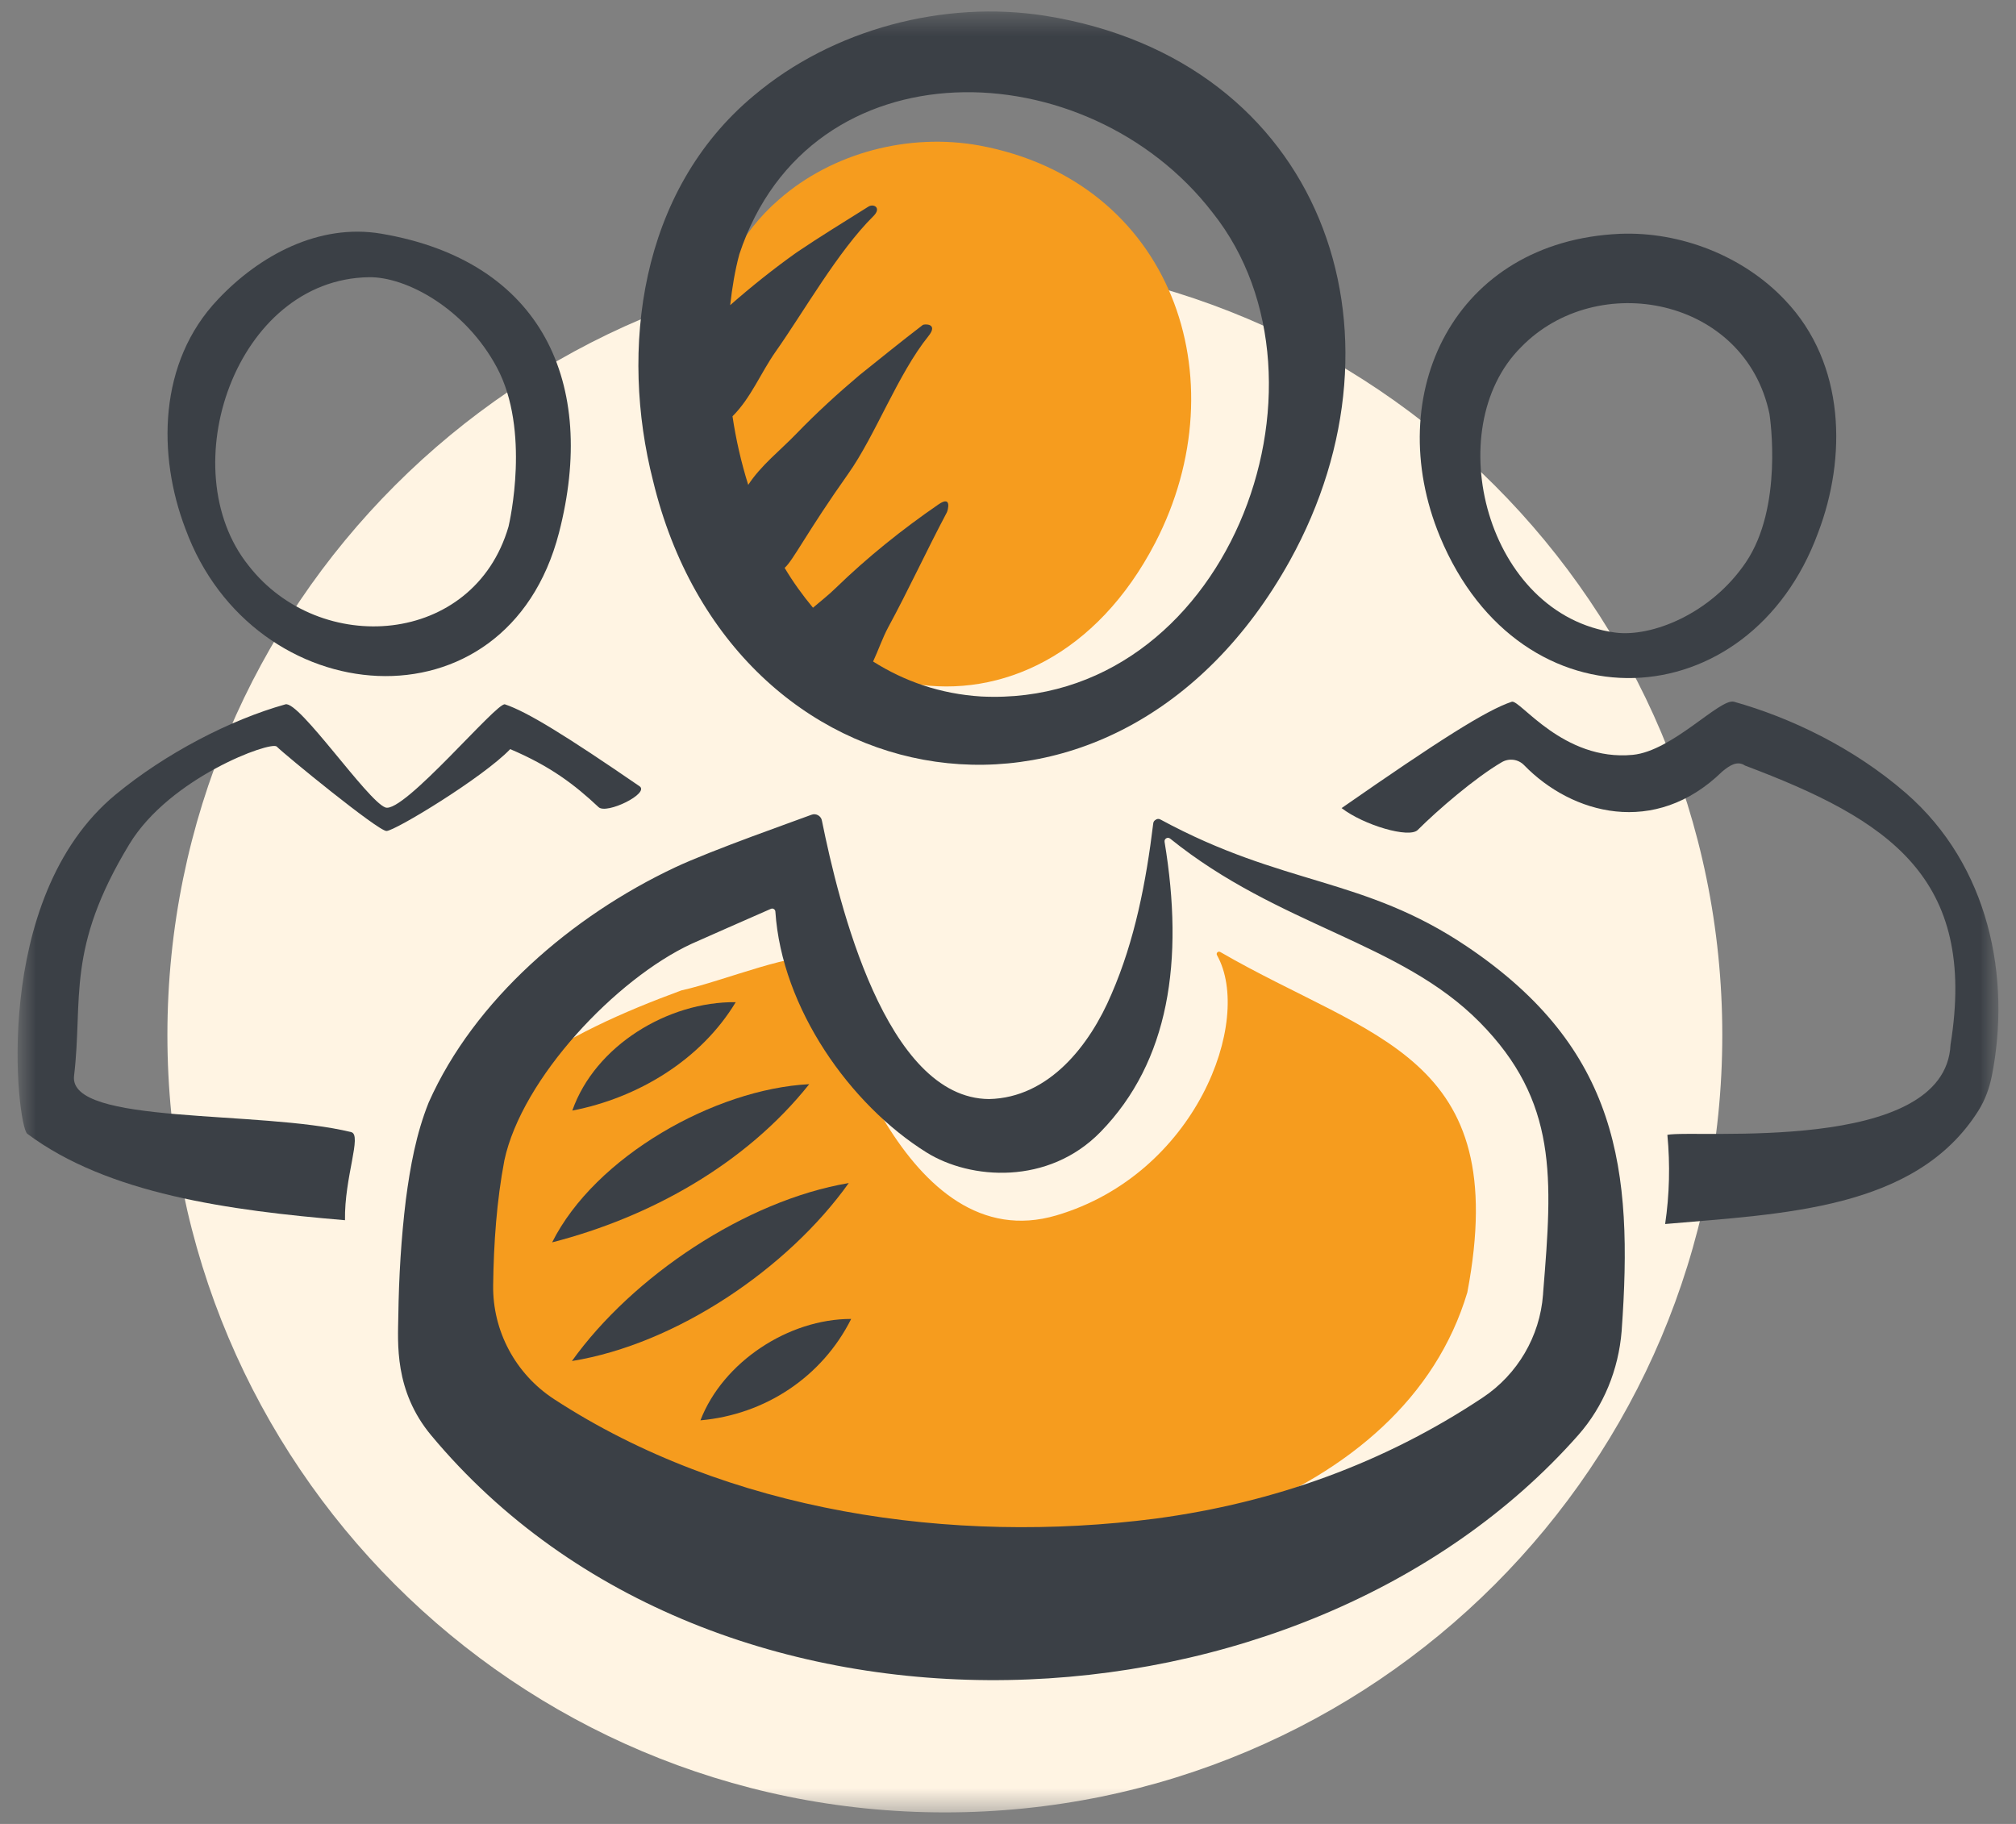 <svg width="84" height="76" viewBox="0 0 84 76" fill="none" xmlns="http://www.w3.org/2000/svg">
<rect x="0" y="0" width="84" height="76" fill="#808080" stroke="none"/>
<mask id="mask0_1005_512" style="mask-type:luminance" maskUnits="userSpaceOnUse" x="0" y="0" width="84" height="76">
<path fill-rule="evenodd" clip-rule="evenodd" d="M0.732 0.48H83.267V75.52H0.732V0.48Z" fill="white"/>
</mask>
<g mask="url(#mask0_1005_512)">
<path fill-rule="evenodd" clip-rule="evenodd" d="M39.369 10.734C57.259 10.734 71.762 25.237 71.762 43.127C71.762 61.017 57.259 75.52 39.369 75.52C21.478 75.52 6.975 61.017 6.975 43.127C6.975 25.237 21.478 10.734 39.369 10.734Z" fill="#FFF4E3"/>
<path fill-rule="evenodd" clip-rule="evenodd" d="M40.807 6.063C37.876 5.532 34.692 6.353 32.454 8.316C29.187 11.143 28.722 15.932 29.745 19.871C32.195 29.812 43.266 31.991 48.135 22.616C51.677 15.773 48.82 7.548 40.807 6.063" fill="#F69C1E"/>
<path fill-rule="evenodd" clip-rule="evenodd" d="M61.139 53.851C63.019 43.926 57.152 43.323 50.846 39.669C50.756 39.617 50.658 39.712 50.709 39.802C52.23 42.521 49.827 48.927 44.017 50.643C37.742 52.495 34.728 42.22 34.086 39.997C33.418 39.516 30.132 40.89 28.396 41.267C23.508 43.065 18.801 45.524 18.005 50.285C13.917 67.366 55.884 71.444 61.139 53.851" fill="#F69C1E"/>
<path fill-rule="evenodd" clip-rule="evenodd" d="M43.553 0.657C39.327 -0.005 34.7 1.21 31.414 3.98C26.619 7.972 25.827 14.605 27.209 20.028C30.506 33.717 46.466 36.455 53.742 23.367C59.035 13.816 55.107 2.512 43.553 0.657M40.889 29.022C39.171 28.916 37.674 28.383 36.379 27.564C36.597 27.098 36.765 26.595 37.007 26.142C37.861 24.57 38.609 22.938 39.451 21.353C39.493 21.273 39.675 20.626 39.111 21.013C37.584 22.063 36.143 23.22 34.822 24.502C34.529 24.791 34.193 25.05 33.874 25.323C33.444 24.803 33.044 24.253 32.693 23.662C33.042 23.364 33.629 22.159 35.345 19.738C36.47 18.15 37.415 15.58 38.686 14.004C39.118 13.468 38.508 13.495 38.449 13.541C37.556 14.225 36.694 14.924 35.814 15.629C34.9 16.401 34.013 17.212 33.17 18.085C32.508 18.77 31.705 19.392 31.176 20.204C30.883 19.268 30.664 18.31 30.521 17.346C31.282 16.592 31.691 15.549 32.313 14.66C33.495 12.986 34.903 10.482 36.392 9.005C36.743 8.657 36.4 8.472 36.183 8.61C35.182 9.241 34.178 9.851 33.194 10.517C32.234 11.2 31.311 11.937 30.424 12.715C30.507 11.979 30.625 11.261 30.806 10.594C33.742 1.722 45.29 2.071 50.522 8.856C56.187 15.97 51.072 29.519 40.889 29.022" fill="#3B4046"/>
<path fill-rule="evenodd" clip-rule="evenodd" d="M67.569 55.449C68.054 48.727 67.445 43.692 61.114 39.433C56.789 36.523 53.493 36.936 48.349 34.146C48.274 34.105 48.202 34.121 48.148 34.163C48.098 34.191 48.06 34.238 48.052 34.308C47.756 36.742 47.285 39.184 46.313 41.42C45.407 43.561 43.704 45.741 41.212 45.796C36.896 45.768 34.939 37.611 34.248 34.202C34.218 34.001 34.001 33.874 33.811 33.95C33.31 34.143 29.666 35.417 28.113 36.15C23.831 38.172 19.766 41.657 17.863 45.936C17.335 47.255 17.092 48.621 16.912 49.981C16.715 51.596 16.619 53.211 16.597 54.828C16.581 55.942 16.415 57.947 17.966 59.808C29.799 74.013 54.284 72.795 65.759 59.8C66.82 58.599 67.438 57.067 67.568 55.47L67.569 55.449ZM23.083 58.298C21.483 57.254 20.522 55.466 20.548 53.556C20.571 51.796 20.695 50.041 21.015 48.352C21.749 44.925 25.681 40.779 28.819 39.325C29.599 38.977 30.881 38.414 32.12 37.87C32.206 37.832 32.3 37.891 32.307 37.984C32.573 42.008 35.417 46.031 38.605 48.02C40.436 49.163 43.682 49.394 45.856 47.166C48.718 44.229 49.343 40.035 48.524 35.08C48.502 34.948 48.652 34.86 48.757 34.944C53.303 38.61 58.326 39.232 61.647 42.587C64.916 45.892 64.687 49.092 64.301 53.816C64.299 53.861 64.295 53.905 64.292 53.95C64.162 55.684 63.23 57.27 61.783 58.233C57.666 60.973 53.093 62.613 48.172 63.275C39.666 64.378 30.306 63.012 23.083 58.298" fill="#3B4046"/>
<path fill-rule="evenodd" clip-rule="evenodd" d="M30.655 41.759C27.836 41.728 24.797 43.568 23.846 46.276C26.58 45.749 29.202 44.167 30.655 41.759Z" fill="#3B4046"/>
<path fill-rule="evenodd" clip-rule="evenodd" d="M33.718 45.176C29.785 45.376 24.791 48.198 23.006 51.767C27.095 50.717 31.069 48.505 33.718 45.176Z" fill="#3B4046"/>
<path fill-rule="evenodd" clip-rule="evenodd" d="M35.365 49.296C31.069 50.022 26.354 53.187 23.83 56.712C28.173 56.011 32.829 52.855 35.365 49.296" fill="#3B4046"/>
<path fill-rule="evenodd" clip-rule="evenodd" d="M29.185 59.183C31.875 58.946 34.252 57.378 35.466 54.958C32.865 54.954 30.127 56.743 29.185 59.183Z" fill="#3B4046"/>
<path fill-rule="evenodd" clip-rule="evenodd" d="M59.996 22.356C63.375 30.509 72.906 29.981 75.758 22.187C76.933 19.105 76.916 15.167 74.376 12.506C72.638 10.663 70.011 9.64 67.492 9.743C60.602 10.052 57.54 16.406 59.996 22.356M63.378 14.465C66.549 11.204 72.717 12.392 73.728 17.249C73.756 17.437 74.3 21.127 72.745 23.43C71.284 25.592 68.799 26.562 67.293 26.357C61.929 25.631 59.959 17.874 63.378 14.465" fill="#3B4046"/>
<path fill-rule="evenodd" clip-rule="evenodd" d="M79.41 33.045C77.221 31.144 74.574 29.891 72.25 29.241C71.671 29.079 69.688 31.293 68.035 31.453C65.127 31.734 63.327 29.128 62.989 29.241C61.921 29.597 59.935 30.865 55.9 33.672C56.833 34.388 58.715 34.94 59.071 34.584C59.91 33.745 61.476 32.4 62.573 31.76C62.877 31.582 63.261 31.632 63.506 31.885C65.49 33.928 68.951 34.889 71.759 32.15C72.061 31.9 72.385 31.679 72.709 31.9C78.674 34.147 82.4 36.547 81.272 43.531C81.057 48.125 70.614 47.054 69.474 47.287C69.592 48.529 69.561 49.781 69.381 51.003C74.306 50.57 79.826 50.414 82.43 46.285C82.71 45.841 82.892 45.343 82.994 44.829C83.795 40.774 82.907 36.081 79.41 33.045" fill="#3B4046"/>
<path fill-rule="evenodd" clip-rule="evenodd" d="M15.889 9.738C13.289 9.296 10.805 10.647 9.088 12.468C6.58 15.096 6.563 18.985 7.724 22.029C10.541 29.728 21.111 30.637 23.292 22.197C24.898 15.98 22.605 10.881 15.889 9.738ZM15.371 11.551C16.932 11.527 19.395 12.86 20.707 15.318C22.105 17.936 21.234 21.748 21.189 21.941C19.742 26.921 13.323 27.39 10.352 23.56C7.138 19.544 9.815 11.636 15.371 11.551" fill="#3B4046"/>
<path fill-rule="evenodd" clip-rule="evenodd" d="M4.82 33.106C6.9 31.389 9.597 29.991 11.892 29.349C12.464 29.189 15.304 33.367 16.056 33.645C16.807 33.923 20.706 29.238 21.039 29.349C21.964 29.657 23.582 30.656 26.647 32.761C27.082 33.06 25.273 33.945 24.941 33.633C23.946 32.698 22.934 31.926 21.259 31.215C20.131 32.395 16.456 34.626 16.103 34.626C15.752 34.626 11.882 31.46 11.53 31.108C11.289 30.868 7.078 32.393 5.39 35.175C2.735 39.551 3.469 41.611 3.086 44.829C2.841 46.897 10.827 46.236 14.634 47.174C15.096 47.288 14.344 49.05 14.375 50.844C9.553 50.438 4.494 49.754 1.134 47.24C0.719 46.929 -0.432 37.441 4.82 33.106" fill="#3B4046"/>
</g>
</svg>
